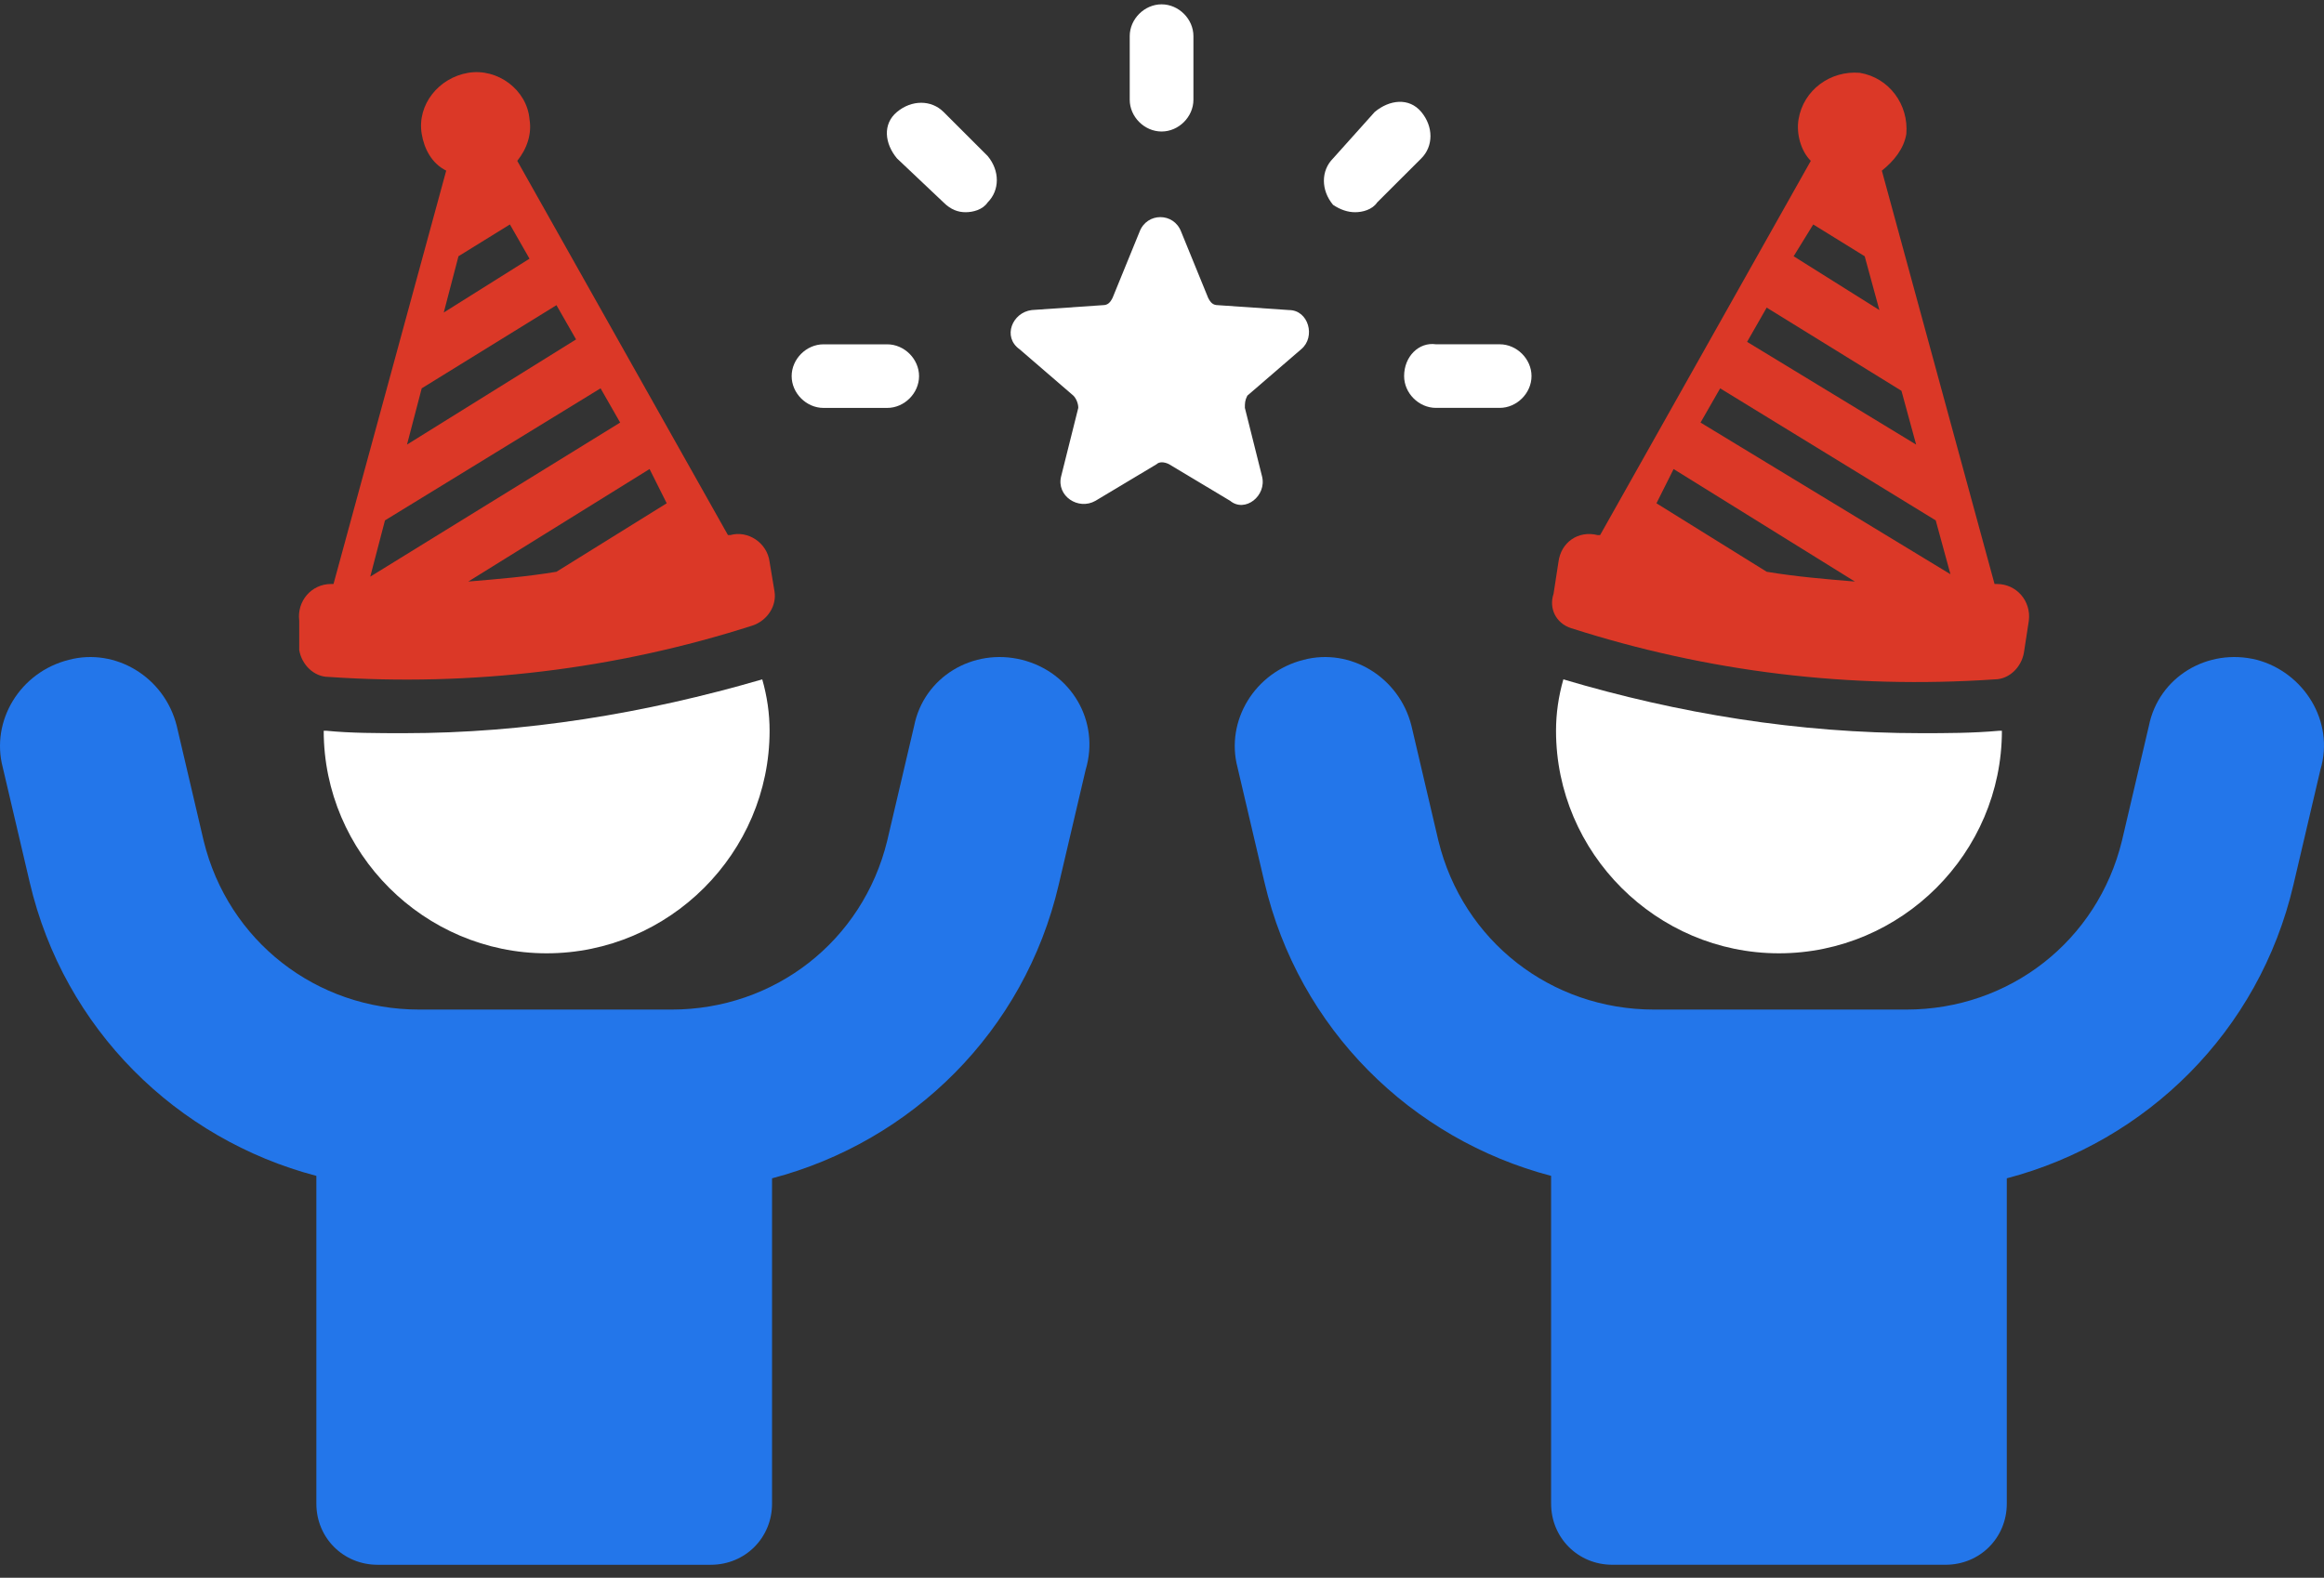 <?xml version="1.0" encoding="UTF-8"?> <svg xmlns="http://www.w3.org/2000/svg" width="134" height="91" viewBox="0 0 134 91" fill="none"><rect x="0" y="0" width="134" height="91" fill="#333333" stroke="none"/> <g clip-path="url(#clip0_310:915)"> <path d="M72.768 27.475L71.779 23.525C71.779 23.243 71.779 23.102 71.92 22.82L75.028 20.14C75.875 19.434 75.452 17.883 74.322 17.883L70.225 17.601C69.942 17.601 69.801 17.459 69.66 17.177L68.106 13.369C67.682 12.24 66.129 12.24 65.705 13.369L64.151 17.177C64.01 17.459 63.868 17.601 63.586 17.601L59.489 17.883C58.359 18.024 57.794 19.434 58.783 20.14L61.891 22.82C62.032 22.961 62.173 23.243 62.173 23.525L61.184 27.475C60.902 28.604 62.173 29.45 63.162 28.886L66.694 26.77C66.835 26.629 67.117 26.629 67.4 26.77L70.931 28.886C71.779 29.591 73.05 28.604 72.768 27.475Z" fill="white"></path> <path d="M66.976 7.585C67.965 7.585 68.812 6.739 68.812 5.751V2.084C68.812 1.096 67.965 0.25 66.976 0.25C65.987 0.25 65.139 1.096 65.139 2.084V5.751C65.139 6.739 65.987 7.585 66.976 7.585Z" fill="white"></path> <path d="M54.404 11.676C54.828 12.099 55.251 12.24 55.675 12.24C56.099 12.24 56.664 12.099 56.946 11.676C57.653 10.971 57.653 9.842 56.946 8.996L54.404 6.456C53.697 5.751 52.567 5.751 51.72 6.456C50.872 7.162 51.014 8.29 51.72 9.137L54.404 11.676Z" fill="white"></path> <path d="M47.482 23.527H51.155C52.144 23.527 52.992 22.68 52.992 21.693C52.992 20.706 52.144 19.859 51.155 19.859H47.482C46.494 19.859 45.646 20.706 45.646 21.693C45.646 22.68 46.494 23.527 47.482 23.527Z" fill="white"></path> <path d="M80.96 21.691C80.96 22.678 81.808 23.525 82.797 23.525H86.47C87.458 23.525 88.306 22.678 88.306 21.691C88.306 20.703 87.458 19.857 86.47 19.857H82.797C81.808 19.716 80.96 20.562 80.96 21.691Z" fill="white"></path> <path d="M78.136 12.24C78.559 12.24 79.124 12.098 79.407 11.675L81.95 9.136C82.656 8.431 82.656 7.302 81.95 6.456C81.243 5.609 80.113 5.751 79.266 6.456L76.864 9.136C76.158 9.841 76.158 10.97 76.864 11.816C77.288 12.098 77.712 12.24 78.136 12.24Z" fill="white"></path> <path d="M23.327 42.287C21.773 42.287 20.219 42.287 18.806 42.146C18.665 42.146 18.665 42.146 18.665 42.146C18.665 49.199 24.457 54.983 31.52 54.983C38.583 54.983 44.374 49.199 44.374 42.146C44.374 41.158 44.233 40.171 43.951 39.183C37.17 41.158 30.248 42.287 23.327 42.287Z" fill="white"></path> <path d="M17.253 37.491C17.394 38.337 18.1 39.042 18.948 39.042C27.141 39.607 35.475 38.619 43.386 36.08C44.233 35.798 44.798 34.952 44.657 34.105L44.375 32.412C44.233 31.284 43.103 30.579 42.114 30.861H41.973L29.825 9.278C30.39 8.572 30.672 7.726 30.531 6.88C30.39 5.187 28.695 3.917 27 4.199C25.305 4.481 24.033 6.033 24.316 7.726C24.457 8.572 24.881 9.419 25.728 9.842L19.23 33.682H19.089C17.959 33.682 17.112 34.669 17.253 35.798V37.491ZM38.442 29.027L32.085 32.977C30.39 33.259 28.695 33.4 27 33.541L37.453 27.052L38.442 29.027ZM26.435 14.779L29.401 12.945L30.531 14.92L25.587 18.024L26.435 14.779ZM24.316 22.397L32.085 17.601L33.215 19.576L23.468 25.641L24.316 22.397ZM22.197 30.014L34.628 22.397L35.758 24.372L21.349 33.259L22.197 30.014Z" fill="#DB3827"></path> <path d="M58.924 38.055C56.099 37.35 53.274 39.043 52.709 41.864L51.155 48.494C49.742 54.278 44.657 58.228 38.724 58.228H24.174C18.241 58.228 13.156 54.278 11.743 48.494L10.19 41.864C9.483 39.043 6.658 37.35 3.974 38.055C1.149 38.761 -0.546 41.582 0.16 44.262L1.714 50.892C3.692 59.356 10.19 65.704 18.241 67.82V86.723C18.241 88.698 19.795 90.25 21.773 90.25H40.984C42.962 90.25 44.516 88.698 44.516 86.723V67.961C52.567 65.845 59.065 59.497 61.043 51.033L62.597 44.403C63.444 41.582 61.749 38.761 58.924 38.055Z" fill="#2376EA"></path> <path d="M90.142 39.183C89.86 40.171 89.719 41.158 89.719 42.146C89.719 49.199 95.51 54.983 102.573 54.983C109.636 54.983 115.428 49.199 115.428 42.146C115.287 42.146 115.286 42.146 115.286 42.146C113.733 42.287 112.179 42.287 110.766 42.287C103.703 42.287 96.781 41.158 90.142 39.183Z" fill="white"></path> <path d="M90.566 36.222C98.476 38.761 106.669 39.749 115.004 39.184C115.851 39.184 116.557 38.479 116.699 37.633L116.981 35.799C117.122 34.67 116.275 33.683 115.145 33.683H115.004L108.506 9.843C109.212 9.278 109.777 8.573 109.918 7.727C110.06 6.034 108.929 4.482 107.234 4.2C105.539 4.059 103.985 5.188 103.703 6.88C103.562 7.727 103.844 8.714 104.409 9.278L92.261 30.862H92.12C90.99 30.579 90.001 31.285 89.859 32.413L89.577 34.247C89.294 35.093 89.718 35.94 90.566 36.222ZM104.55 12.946L107.517 14.78L108.364 17.884L103.42 14.78L104.55 12.946ZM101.866 17.742L109.636 22.539L110.483 25.642L100.736 19.717L101.866 17.742ZM99.183 22.398L111.613 30.015L112.461 33.119L98.052 24.372L99.183 22.398ZM96.499 27.053L106.952 33.542C105.257 33.401 103.562 33.26 101.866 32.977L95.51 29.028L96.499 27.053Z" fill="#DB3827"></path> <path d="M130.119 38.055C127.293 37.35 124.468 39.043 123.903 41.864L122.349 48.494C120.937 54.278 115.851 58.228 109.919 58.228H95.369C89.436 58.228 84.351 54.278 82.938 48.494L81.384 41.864C80.678 39.043 77.853 37.35 75.169 38.055C72.344 38.761 70.648 41.582 71.355 44.262L72.909 50.892C74.886 59.356 81.384 65.704 89.436 67.82V86.723C89.436 88.698 90.99 90.249 92.967 90.249H112.179C114.156 90.249 115.71 88.698 115.71 86.723V67.961C123.762 65.845 130.26 59.497 132.237 51.033L133.791 44.403C134.639 41.582 132.803 38.761 130.119 38.055Z" fill="#2376EA"></path> </g> <defs> <clipPath id="clip0_310:915"> <rect width="134" height="90" fill="white" transform="translate(0 0.25)"></rect> </clipPath> </defs> </svg> 